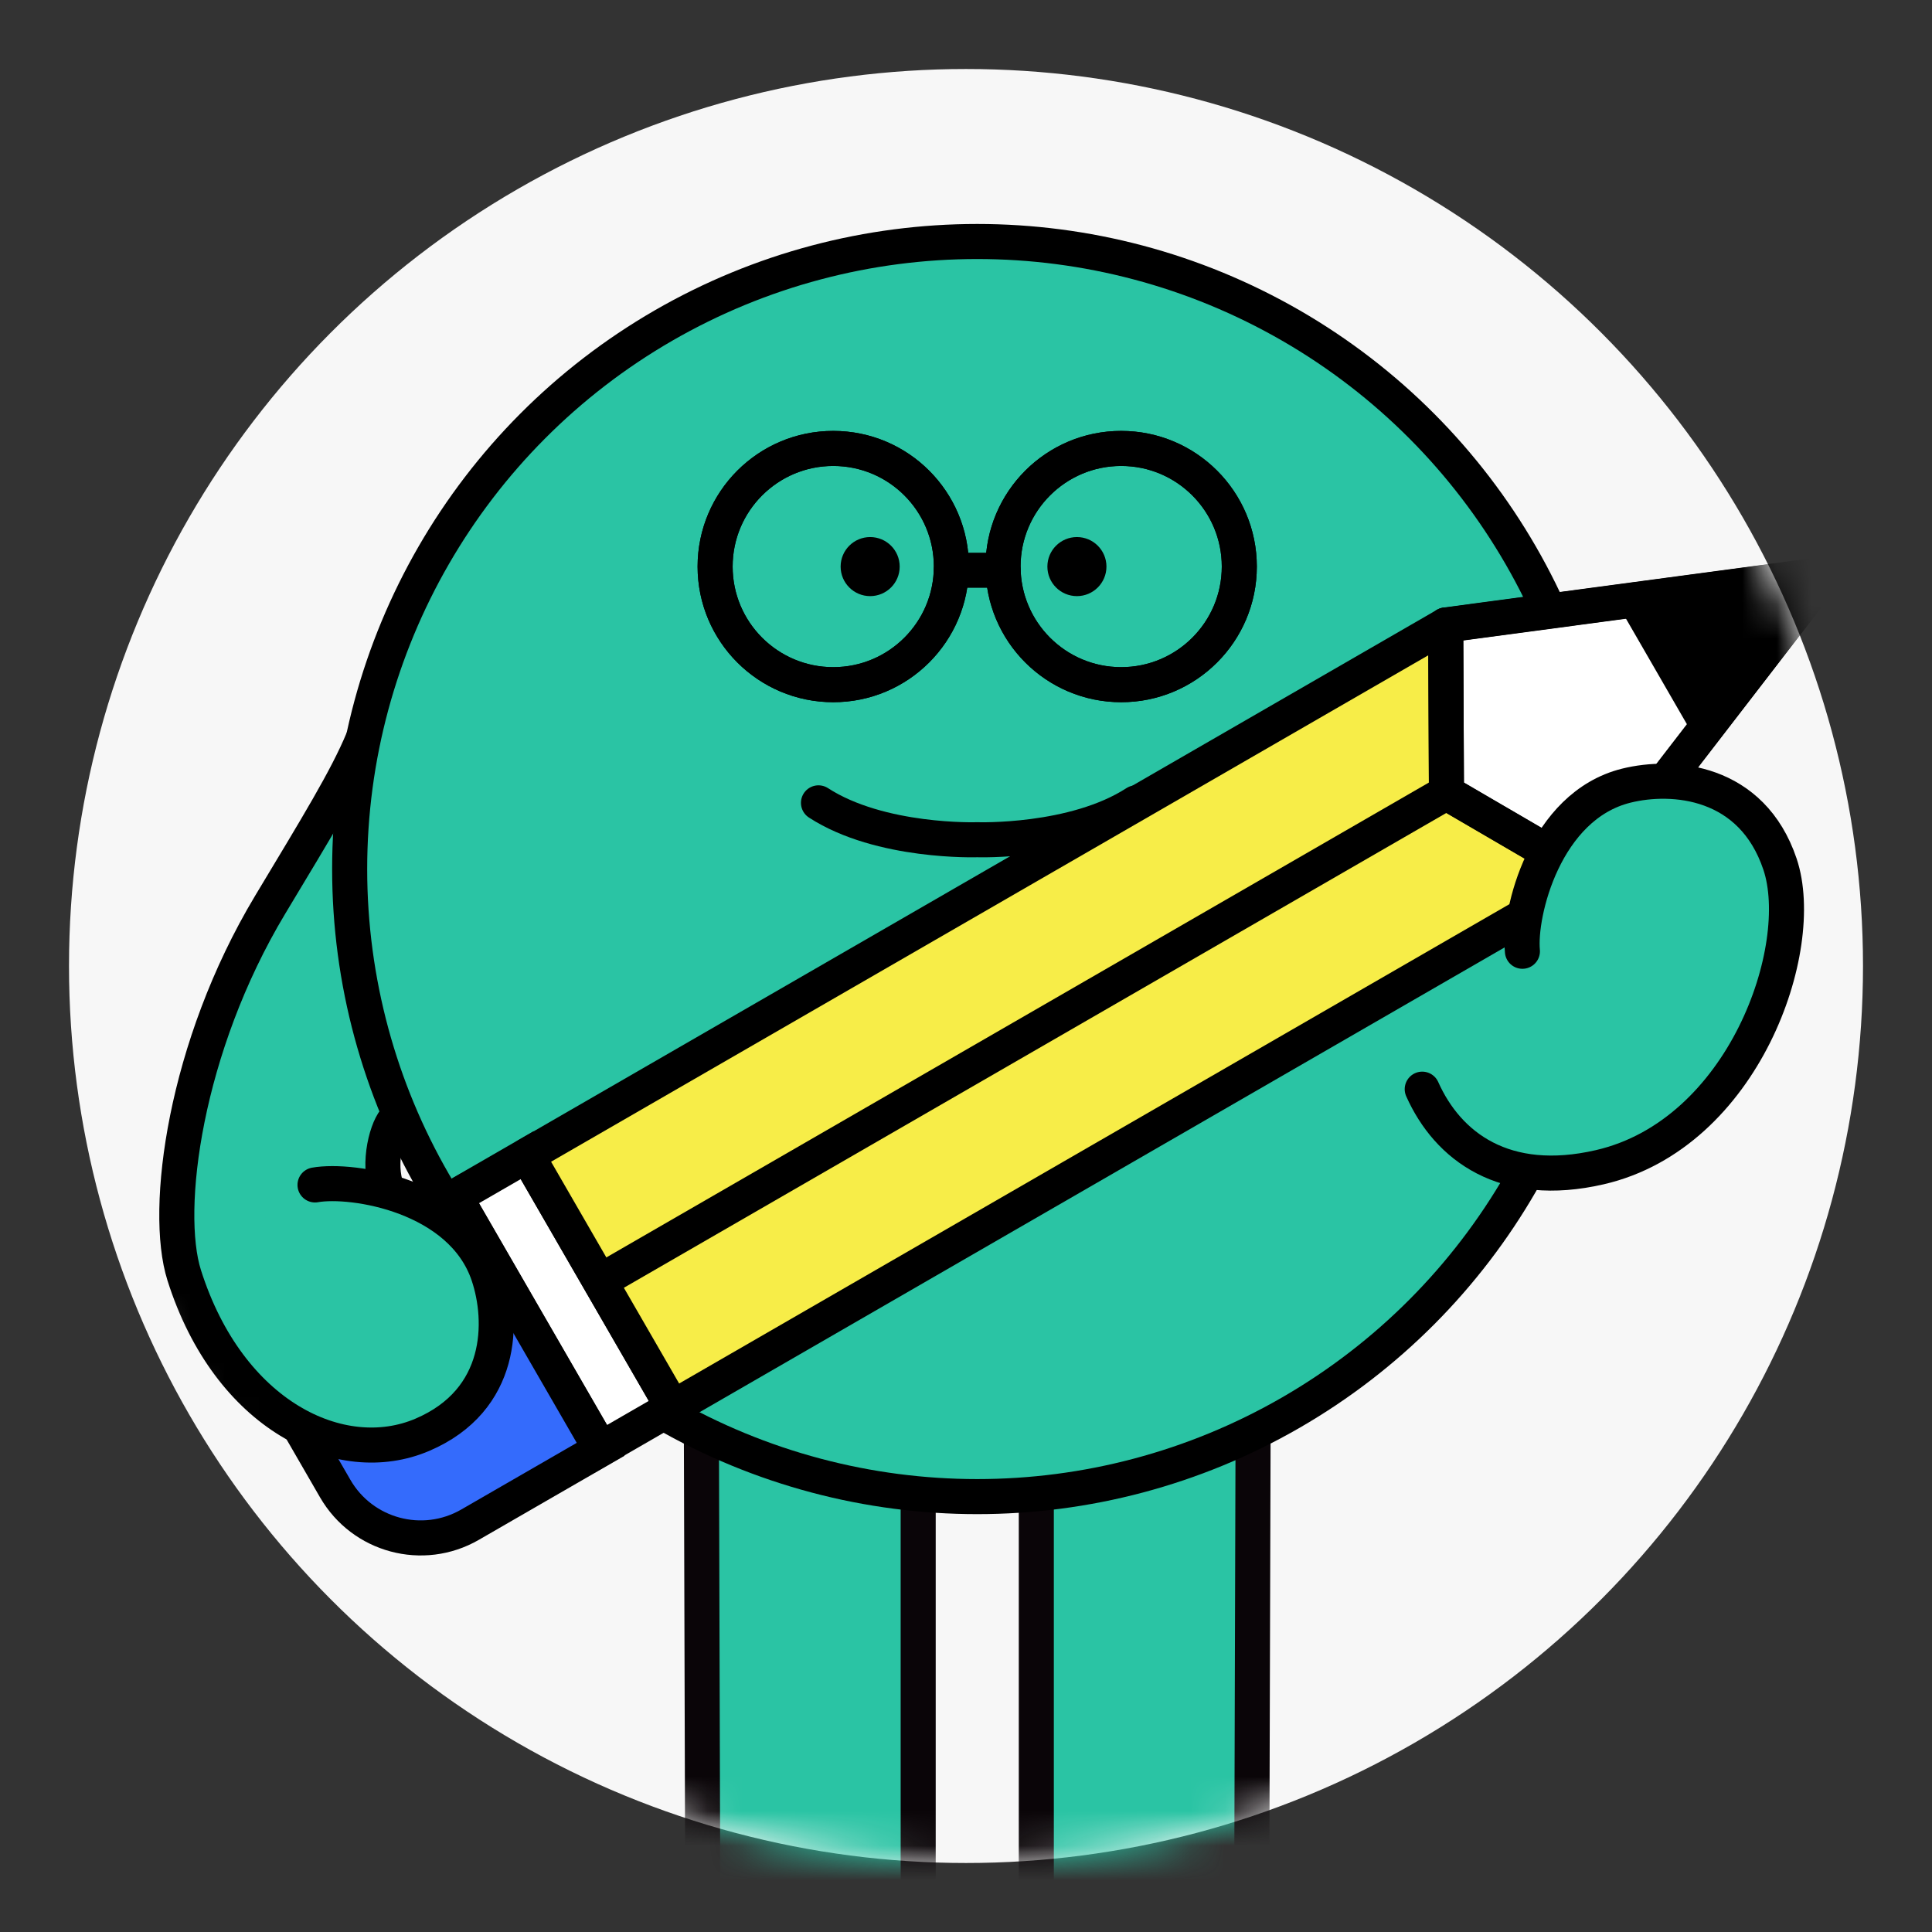 <svg width="56" height="56" viewBox="0 0 56 56" fill="none" xmlns="http://www.w3.org/2000/svg">
<rect x="0" y="0" width="56" height="56" fill="#333333" stroke="none"/>
<circle cx="28" cy="28" r="26" fill="#F7F7F7"/>
<mask id="mask0_307_10040" style="mask-type:alpha" maskUnits="userSpaceOnUse" x="2" y="2" width="52" height="52">
<circle cx="28" cy="28" r="26" fill="#F7F7F7"/>
</mask>
<g mask="url(#mask0_307_10040)">
<path d="M14.155 38.389C13.91 35.206 12.39 34.871 10.885 34.233L11.62 31.038L10.225 22.737C8.218 24.822 7.192 26.736 6.362 28.913C4.621 33.479 5.404 37.973 6.362 39.296C11.642 43.568 13.905 40.59 14.155 38.389Z" fill="#2AC4A4"/>
<path d="M36.269 59.59L36.327 39.427L30.038 42.74V61.103C30.038 63.748 32.669 63.742 34.285 63.822C38.015 63.822 38.598 62.742 38.597 61.78C38.597 60.241 37.153 59.67 36.269 59.59Z" fill="#2AC4A4" stroke="#0A0508" stroke-width="1.016" stroke-linecap="round" stroke-linejoin="round"/>
<path d="M20.383 59.59L20.324 39.427L26.614 42.74V61.103C26.614 63.748 23.982 63.742 22.367 63.822C18.637 63.822 18.054 62.742 18.054 61.78C18.054 60.241 19.499 59.67 20.383 59.59Z" fill="#2AC4A4" stroke="#0A0508" stroke-width="1.016" stroke-linecap="round" stroke-linejoin="round"/>
<circle cx="28.325" cy="25.19" r="18.19" fill="#2AC4A4" stroke="black" stroke-width="1.016"/>
<path d="M32.926 23.271C31.129 24.436 28.325 24.34 28.325 24.34C28.325 24.34 25.521 24.436 23.724 23.271" stroke="black" stroke-width="1.016" stroke-linecap="round"/>
<circle cx="25.222" cy="16.423" r="0.856" fill="black"/>
<circle cx="31.215" cy="16.423" r="0.856" fill="black"/>
<path d="M27.576 16.529L29.074 16.529" stroke="black" stroke-width="1.016" stroke-linecap="round"/>
<circle cx="24.152" cy="16.422" r="3.424" stroke="black" stroke-width="1.016"/>
<circle cx="24.152" cy="16.422" r="3.424" stroke="black" stroke-width="1.016"/>
<circle cx="32.498" cy="16.422" r="3.424" stroke="black" stroke-width="1.016"/>
<circle cx="32.498" cy="16.422" r="3.424" stroke="black" stroke-width="1.016"/>
<rect x="15.28" y="33.483" width="8.439" height="2.411" transform="rotate(60 15.28 33.483)" fill="white" stroke="black" stroke-width="1.016"/>
<path d="M13.191 34.699L17.411 42.008L13.624 44.194C12.256 44.984 10.506 44.515 9.716 43.147L8.357 40.794C7.567 39.425 8.036 37.675 9.405 36.886L13.191 34.699Z" fill="#346BFC" stroke="black" stroke-width="1.016"/>
<rect x="41.904" y="18.116" width="8.439" height="30.743" transform="rotate(60 41.904 18.116)" fill="#F7ED48" stroke="black" stroke-width="1.016" stroke-linejoin="round"/>
<path d="M52.889 16.644L46.124 25.422L41.926 22.974L41.905 18.114L52.889 16.644Z" fill="white" stroke="black" stroke-width="1.016" stroke-linejoin="round"/>
<path d="M41.925 22.976L17.389 37.141" stroke="black" stroke-width="1.016"/>
<path d="M47.548 17.641L49.356 20.773" stroke="black" stroke-width="1.016"/>
<path d="M52.889 16.651L46.124 25.429L41.926 22.981L41.904 18.121L52.889 16.651Z" stroke="black" stroke-width="1.016" stroke-linejoin="round"/>
<path d="M52.637 17.104L48.078 17.648L49.886 20.78L52.637 17.104Z" fill="black"/>
<path d="M44.109 33.649C42.351 32.667 44.74 29.953 44.07 28.705L44.657 25.679L45.867 23.318C47.721 22.308 51.474 22.012 51.824 26.786C51.741 27.813 51.194 30.767 48.462 33.065L46.155 33.816L44.109 33.649Z" fill="#2AC4A4"/>
<path d="M44.128 27.573C44.022 26.475 44.771 23.361 47.137 22.773C48.492 22.437 50.779 22.619 51.595 25.05C52.411 27.482 50.543 32.868 46.373 33.832C43.608 34.471 41.965 33.229 41.224 31.57" stroke="black" stroke-width="1.016" stroke-linecap="round"/>
<path d="M5.518 37.501C6.157 36.858 7.58 35.215 8.77 34.447L11.061 34.715L13.51 35.733C14.665 37.501 15.259 41.219 10.528 41.947C9.498 41.947 8.299 42.087 6.211 38.787L5.518 37.501Z" fill="#2AC4A4"/>
<path d="M9.131 34.346C10.218 34.153 13.382 34.651 14.156 36.963C14.6 38.286 14.6 40.581 12.242 41.588C9.883 42.596 6.632 41.043 5.339 36.963C4.736 35.059 5.355 30.349 7.829 26.228C9.209 23.931 10.038 22.582 10.51 21.452" stroke="black" stroke-width="1.016" stroke-linecap="round"/>
<path d="M11.444 32.464C11.176 32.785 10.909 33.908 11.283 34.604" stroke="black" stroke-width="1.016"/>
</g>
</svg>
